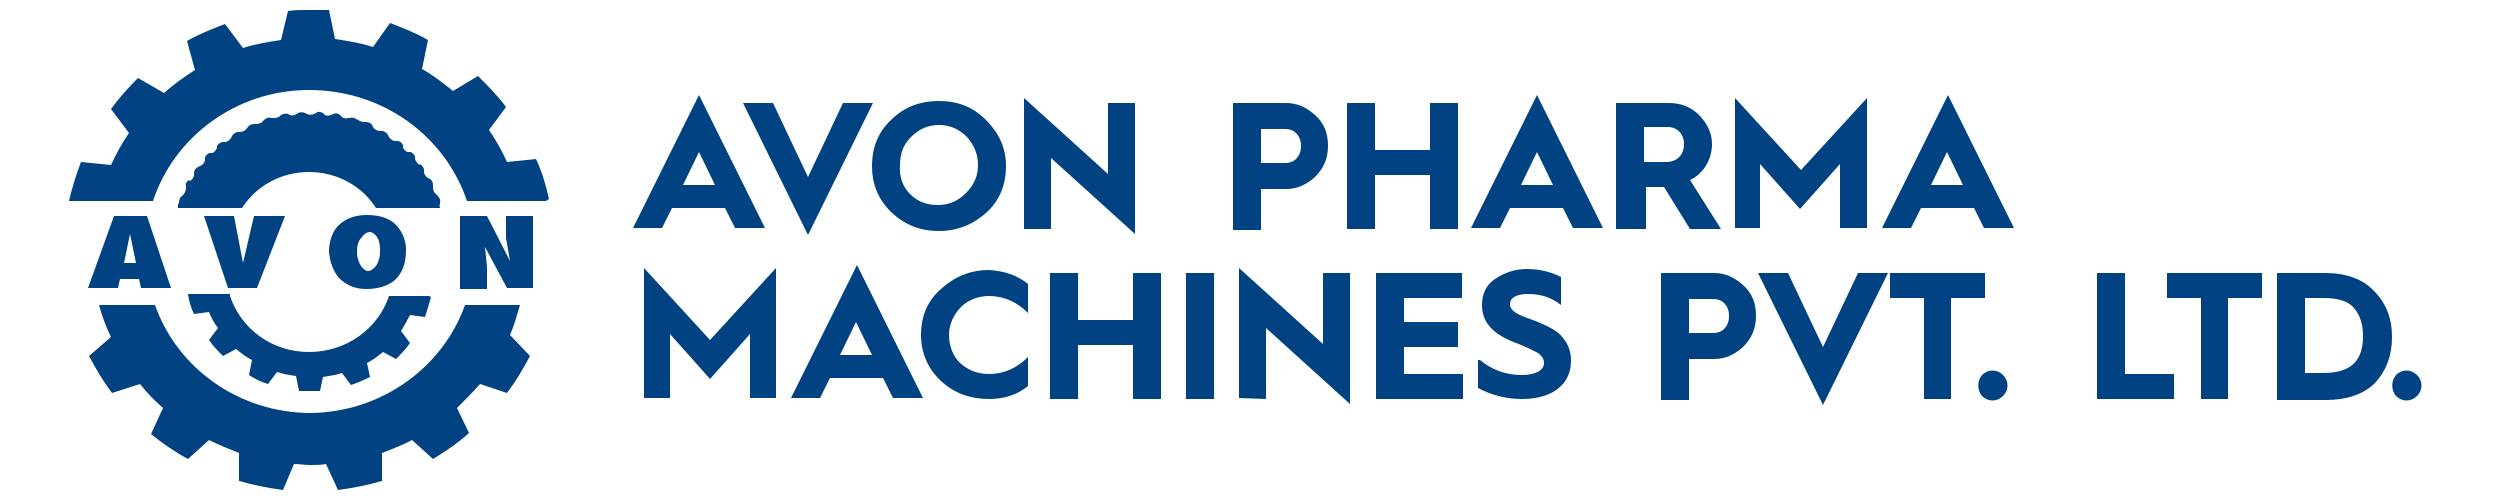 <?xml version="1.0" encoding="utf-8"?>
<!-- Generator: Adobe Illustrator 26.0.1, SVG Export Plug-In . SVG Version: 6.00 Build 0)  -->
<svg version="1.1" id="Layer_1" xmlns="http://www.w3.org/2000/svg" xmlns:xlink="http://www.w3.org/1999/xlink" x="0px" y="0px"
	 viewBox="0 0 250 50" style="enable-background:new 0 0 250 50;" xml:space="preserve">
<style type="text/css">
	.st0{fill-rule:evenodd;clip-rule:evenodd;fill:#004282;}
	.st1{fill:#004282;}
</style>
<path class="st0" d="M17.8,20.4c0,0.1,0,0.2,0,0.4h6.4c1.4-2.2,3.9-3.6,6.7-3.6s5.3,1.4,6.7,3.6H44c0-0.1-0.1-0.3,0-0.4v-0.2
	c0.1-0.2-0.1-0.5-0.3-0.7l-0.1-0.1c-0.2-0.1-0.3-0.4-0.3-0.7v-0.2c0-0.2-0.1-0.5-0.3-0.6l-0.2-0.1c-0.2-0.1-0.4-0.4-0.4-0.6V17
	c0-0.2-0.2-0.5-0.4-0.6v0.1c-0.2-0.1-0.4-0.3-0.5-0.6v-0.2c0-0.2-0.3-0.5-0.5-0.5h-0.2c-0.2,0-0.5-0.3-0.5-0.5v-0.2
	c-0.1-0.2-0.3-0.4-0.6-0.4h-0.2c-0.2,0-0.5-0.2-0.6-0.4l-0.1-0.2c-0.1-0.2-0.4-0.4-0.6-0.4H38c-0.2,0-0.5-0.1-0.7-0.4l-0.1-0.2
	c-0.1-0.2-0.4-0.3-0.6-0.3h-0.2c-0.2,0-0.5-0.1-0.7-0.3l0,0.1c-0.1-0.2-0.5-0.3-0.7-0.2h-0.2c-0.2,0.1-0.6,0-0.7-0.2L34,11.5
	c-0.2-0.2-0.5-0.2-0.7-0.1l-0.2,0.1c-0.2,0.1-0.6,0.1-0.7-0.1l-0.1-0.1c-0.2-0.1-0.5-0.2-0.7,0l-0.2,0.1c-0.2,0.1-0.5,0.1-0.7,0
	l-0.2-0.1c-0.2-0.1-0.5-0.1-0.7,0l-0.1,0.1c-0.2,0.1-0.5,0.2-0.7,0.1l-0.2-0.1c-0.2-0.1-0.5,0-0.7,0.1L28,11.6
	c-0.2,0.2-0.5,0.2-0.7,0.2h-0.2c-0.2-0.1-0.5,0-0.7,0.2l-0.1,0.1c-0.1,0.2-0.5,0.3-0.7,0.3h-0.2c-0.2,0-0.5,0.1-0.6,0.3l-0.1,0.1
	c-0.1,0.2-0.4,0.4-0.7,0.4h-0.2c-0.2,0-0.5,0.2-0.6,0.4l-0.1,0.2c-0.1,0.2-0.4,0.4-0.6,0.4h-0.2c-0.2,0-0.5,0.2-0.6,0.4v0.2
	c-0.1,0.2-0.3,0.5-0.5,0.5H21c-0.2,0-0.5,0.3-0.5,0.5V16c0,0.2-0.2,0.5-0.5,0.6l-0.2,0.1c-0.2,0.1-0.4,0.3-0.4,0.6v0.2
	c0,0.2-0.2,0.5-0.4,0.6L18.9,18c-0.2,0.1-0.4,0.4-0.3,0.6v0.2c0,0.2-0.1,0.5-0.3,0.7l-0.1,0.1c-0.2,0.1-0.3,0.4-0.3,0.7L17.8,20.4z"
	/>
<path class="st0" d="M52,30.5h-5.5c-2.2,6.2-8.3,10.7-15.4,10.8c-7.2,0-13.4-4.5-15.6-10.8h-6h0.4c0.3,1.1,0.7,2.2,1.2,3.2l-2.2,1.9
	c0.7,1.3,1.4,2.5,2.3,3.7l2.8-0.9c0.7,0.9,1.5,1.7,2.3,2.4l-1.2,2.6c1.1,0.9,2.4,1.8,3.7,2.5l2.1-1.9c1,0.5,2,0.9,3,1.3v2.8
	c1.4,0.4,2.9,0.7,4.4,0.9l1.1-2.6c0.5,0,1.1,0.1,1.6,0.1c0.6,0,1.1,0,1.6-0.1l1.2,2.6c1.5-0.2,3-0.5,4.4-0.9v-2.8
	c1-0.4,2.1-0.8,3-1.3l2.1,1.9c1.3-0.8,2.5-1.6,3.6-2.6l-1.2-2.5c0.8-0.8,1.6-1.6,2.3-2.4l2.7,0.9c0.9-1.2,1.6-2.4,2.3-3.7l-2-2.1
	C51.4,32.6,51.7,31.5,52,30.5"/>
<path class="st0" d="M15.3,20.1C17.4,13.7,23.6,9,30.9,9c7.4,0,13.6,4.6,15.8,11.1h7.9l0.3-0.2c-0.3-1.4-0.7-2.7-1.3-4l-2.9,0.3
	c-0.5-1.1-1.1-2.2-1.8-3.2l1.7-2.3c-0.8-1.1-1.8-2.1-2.8-3.1l-2.5,1.5c-1-0.8-2-1.6-3.1-2.2L42.8,4c-1.2-0.7-2.5-1.2-3.8-1.7
	l-1.7,2.4c-1.2-0.4-2.5-0.6-3.8-0.8L32.9,1c-0.7,0-1.4,0-2.1,0s-1.4,0-2,0.1L28.1,4c-1.3,0.2-2.6,0.4-3.8,0.8l-1.8-2.4
	c-1.3,0.5-2.6,1-3.8,1.7L19.5,7c-1.1,0.7-2.1,1.4-3.1,2.3l-2.6-1.5c-1,1-1.9,2-2.7,3.1l1.8,2.4c-0.7,1-1.3,2.1-1.8,3.2l-3-0.3
	c-0.5,1.3-0.9,2.6-1.2,3.9H15.3z"/>
<path class="st0" d="M23,29.6c1.1,3.3,4.2,5.6,7.9,5.6s6.9-2.3,8-5.6h4l0.2,0.1c-0.2,0.7-0.4,1.4-0.6,2L41,31.5
	c-0.3,0.6-0.6,1.1-0.9,1.6l0.9,1.2c-0.4,0.6-0.9,1.1-1.4,1.6l-1.3-0.7c-0.5,0.4-1,0.8-1.6,1.1l0.3,1.4c-0.6,0.3-1.3,0.6-1.9,0.8
	l-0.9-1.2c-0.6,0.2-1.3,0.3-1.9,0.4L32,39.1c-0.4,0-0.7,0-1.1,0c-0.3,0-0.7,0-1,0l-0.3-1.5c-0.7-0.1-1.3-0.2-1.9-0.4l-0.9,1.2
	c-0.7-0.2-1.3-0.5-1.9-0.9l0.3-1.5c-0.6-0.3-1.1-0.7-1.6-1.1l-1.3,0.7c-0.5-0.5-1-1-1.4-1.6l0.9-1.2c-0.4-0.5-0.7-1.1-0.9-1.6
	l-1.5,0.2c-0.3-0.6-0.5-1.3-0.6-2H23V29.6z"/>
<path class="st1" d="M46,28.8v-7.2h2.7l2.3,4.5l-0.4-2.3v-2.2h2.7v7.2h-2.6l-2.2-4.1l0.2,2v2.2H46V28.8z M35.7,25.2
	c0,0.6,0.2,1.1,0.4,1.4s0.5,0.5,0.7,0.5c0.3,0,0.5-0.2,0.8-0.5c0.2-0.3,0.4-0.8,0.4-1.4c0,0,0,0,0-0.1c0,0,0,0,0-0.1
	c0-0.6-0.1-1-0.3-1.3s-0.5-0.5-0.7-0.5l0,0l0,0c-0.3,0-0.6,0.2-0.8,0.5C35.8,24.1,35.7,24.6,35.7,25.2L35.7,25.2z M32.9,25.2
	c0-1.2,0.4-2.2,1.1-2.8c0.7-0.6,1.6-0.9,2.7-0.9c1.4,0,2.4,0.4,3,1.1s0.9,1.5,0.9,2.4c0,1.4-0.4,2.3-1.1,3c-0.7,0.6-1.7,0.9-2.9,0.9
	c-1.1,0-2-0.4-2.7-1.1C33.3,27.1,33,26.2,32.9,25.2L32.9,25.2z M22.8,28.8l-2.4-7.2h3l0.9,4.7l1.1-4.7h3.1l-2.8,7.2H22.8z
	 M12.4,26.3h1.2L13,23.4L12.4,26.3z M8.8,28.8l2.6-7.2h3.3l2.4,7.2h-3l-0.2-0.9H12l-0.2,0.9H8.8z"/>
<g>
	<path class="st1" d="M63.3,22.8l6.6-13.3l6.6,13.3h-3l-1-2h-5.3l-1,2H63.3z M68.3,18.5h3.2l-1.6-3.3L68.3,18.5z"/>
	<path class="st1" d="M80.8,23.5l-6.5-13.2h3l3.5,7.4l3.5-7.4h3L80.8,23.5z"/>
	<path class="st1" d="M89.1,12c1.3-1.3,2.9-1.9,4.8-1.9s3.4,0.6,4.7,1.9c1.3,1.3,2,2.8,2,4.6s-0.6,3.4-1.9,4.6s-2.9,1.9-4.8,1.9
		s-3.4-0.6-4.8-1.9c-1.3-1.3-1.9-2.8-1.9-4.6S87.8,13.2,89.1,12z M91,19.4c0.8,0.8,1.7,1.1,2.8,1.1s2-0.4,2.8-1.2
		c0.8-0.8,1.2-1.7,1.2-2.8s-0.4-2-1.1-2.8c-0.8-0.8-1.7-1.2-2.8-1.2s-2,0.4-2.8,1.2S90,15.4,90,16.5C89.9,17.7,90.3,18.7,91,19.4z"
		/>
	<path class="st1" d="M102.4,22.8v-13l8.4,7.6v-7.1h2.7v13.1l-8.4-7.6v7.1h-2.7V22.8z"/>
	<path class="st1" d="M123.3,22.8V10.3h5.3c1.1,0,2,0.4,2.9,1.2s1.3,1.8,1.3,3.1c0,1.2-0.4,2.2-1.3,3.1c-0.9,0.8-1.8,1.2-2.9,1.2
		h-2.5V23h-2.8V22.8z M126.1,16.3h2.4c0.4,0,0.8-0.1,1.1-0.4c0.3-0.3,0.5-0.7,0.5-1.3s-0.2-1-0.5-1.3s-0.7-0.4-1.1-0.4h-2.4V16.3z"
		/>
	<path class="st1" d="M134.7,22.8V10.3h2.8V15h5.5v-4.7h2.8v12.6H143v-5.4h-5.5v5.4h-2.8V22.8z"/>
	<path class="st1" d="M147.1,22.8l6.6-13.3l6.6,13.3h-3l-1-2H151l-1,2H147.1z M152.1,18.5h3.2l-1.6-3.3L152.1,18.5z"/>
	<path class="st1" d="M161.6,22.8V10.3h5.3c1.2,0,2.2,0.4,3,1.2s1.3,1.8,1.3,2.9c0,1.6-0.9,3-2.2,3.6l3.1,4.9H169l-2.6-4.2l0,0h-1.8
		v4.2h-3V22.8z M164.4,16.2h2.2c1.1,0,1.8-0.7,1.8-1.8c0-1-0.7-1.7-1.6-1.7h-2.4V16.2z"/>
	<path class="st1" d="M173.5,22.8v-13l6.6,7.2l6.6-7.2v13H184v-6.4l-4,4.5l-4-4.5v6.4H173.5z"/>
	<path class="st1" d="M188.2,22.8l6.6-13.3l6.6,13.3h-3l-1-2h-5.3l-1,2H188.2z M193.1,18.5h3.2l-1.6-3.3L193.1,18.5z"/>
	<path class="st1" d="M64.4,39.8v-13L71,34l6.6-7.2v13H75v-6.4l-4,4.5l-4-4.5v6.4H64.4z"/>
	<path class="st1" d="M79.1,39.8l6.6-13.3l6.6,13.3h-3l-1-2H83l-1,2H79.1z M84,35.5h3.2l-1.6-3.3L84,35.5z"/>
	<path class="st1" d="M102.8,28.4v2.9c-1.1-1.1-2.4-1.7-3.9-1.7c-1.1,0-2.1,0.4-2.8,1.1s-1.2,1.7-1.2,2.8c0,1.1,0.4,2.1,1.1,2.8
		c0.8,0.7,1.7,1.1,2.9,1.1c1.5,0,2.8-0.6,3.9-1.7v2.9c-1.1,0.9-2.4,1.3-3.9,1.3c-1.9,0-3.5-0.6-4.8-1.8s-2-2.8-2-4.6s0.6-3.4,2-4.6
		c1.3-1.2,2.9-1.9,4.8-1.9C100.4,27.1,101.7,27.5,102.8,28.4z"/>
	<path class="st1" d="M105,39.8V27.3h2.8V32h5.5v-4.7h2.8v12.6h-2.8v-5.4h-5.5v5.4H105V39.8z"/>
	<path class="st1" d="M118.6,39.8V27.3h2.8v12.6h-2.8V39.8z"/>
	<path class="st1" d="M123.9,39.8v-13l8.4,7.6v-7.1h2.7v13.1l-8.4-7.6v7.1L123.9,39.8L123.9,39.8z"/>
	<path class="st1" d="M137.6,39.8V27.3h8.6v2.5h-5.8v2.4h5.4v2.5h-5.4v2.7h5.9v2.5h-8.7V39.8z"/>
	<path class="st1" d="M148,36c1.2,1,2.6,1.5,4.2,1.5c1.4,0,2.2-0.5,2.2-1.2c0-0.4-0.2-0.7-0.6-1c-0.4-0.2-1.1-0.6-2.2-1
		c-2.1-0.8-3.4-1.9-3.4-3.8c0-1.1,0.4-2,1.3-2.6c0.9-0.6,1.9-1,3.2-1s2.4,0.3,3.4,0.8v2.8c-0.9-0.7-1.9-1.1-3.3-1.1
		c-1.2,0-1.8,0.4-1.8,1c0,0.4,0.2,0.6,0.6,0.9l0.6,0.3l0.8,0.3l0.8,0.3c1.2,0.5,2.1,1,2.5,1.6c0.5,0.6,0.8,1.3,0.8,2.3
		c0,2.2-1.7,3.8-4.9,3.8c-1.6,0-3.1-0.4-4.4-1.1V36H148z"/>
	<path class="st1" d="M166.1,39.8V27.3h5.3c1.1,0,2,0.4,2.9,1.2c0.9,0.8,1.3,1.8,1.3,3.1c0,1.2-0.4,2.2-1.3,3.1
		c-0.9,0.8-1.8,1.2-2.9,1.2h-2.5V40h-2.8V39.8z M168.9,33.3h2.4c0.4,0,0.8-0.1,1.1-0.4c0.3-0.3,0.5-0.7,0.5-1.3c0-0.6-0.2-1-0.5-1.3
		s-0.7-0.4-1.1-0.4h-2.4V33.3z"/>
	<path class="st1" d="M182.3,40.5l-6.5-13.2h3l3.5,7.4l3.5-7.4h3L182.3,40.5z"/>
	<path class="st1" d="M192.4,39.8v-10H189v-2.5h9.5v2.5h-3.4v10.1h-2.7V39.8z"/>
	<path class="st1" d="M198.2,37.5c0.6-0.6,1.5-0.6,2.1,0s0.6,1.5,0,2.1s-1.5,0.6-2.1,0C197.7,39,197.7,38.1,198.2,37.5z"/>
	<path class="st1" d="M209.7,39.8V27.3h2.8v10.1h4.9v2.5h-7.7V39.8z"/>
	<path class="st1" d="M220.1,39.8v-10h-3.4v-2.5h9.5v2.5h-3.4v10.1h-2.7V39.8z"/>
	<path class="st1" d="M227.7,39.8V27.3h4.8c2.1,0,3.8,0.6,4.9,1.8c1.2,1.2,1.8,2.7,1.8,4.6s-0.6,3.4-1.7,4.6
		c-1.1,1.1-2.8,1.7-4.9,1.7h-4.9V39.8z M230.5,37.3h1.8c3,0,4-1.4,4-3.7c0-1.2-0.3-2.1-0.9-2.8c-0.6-0.7-1.6-1-3.1-1h-1.8V37.3z"/>
	<path class="st1" d="M239.6,37.5c0.6-0.6,1.5-0.6,2.1,0s0.6,1.5,0,2.1s-1.5,0.6-2.1,0C239.1,39,239.1,38.1,239.6,37.5z"/>
</g>
</svg>
